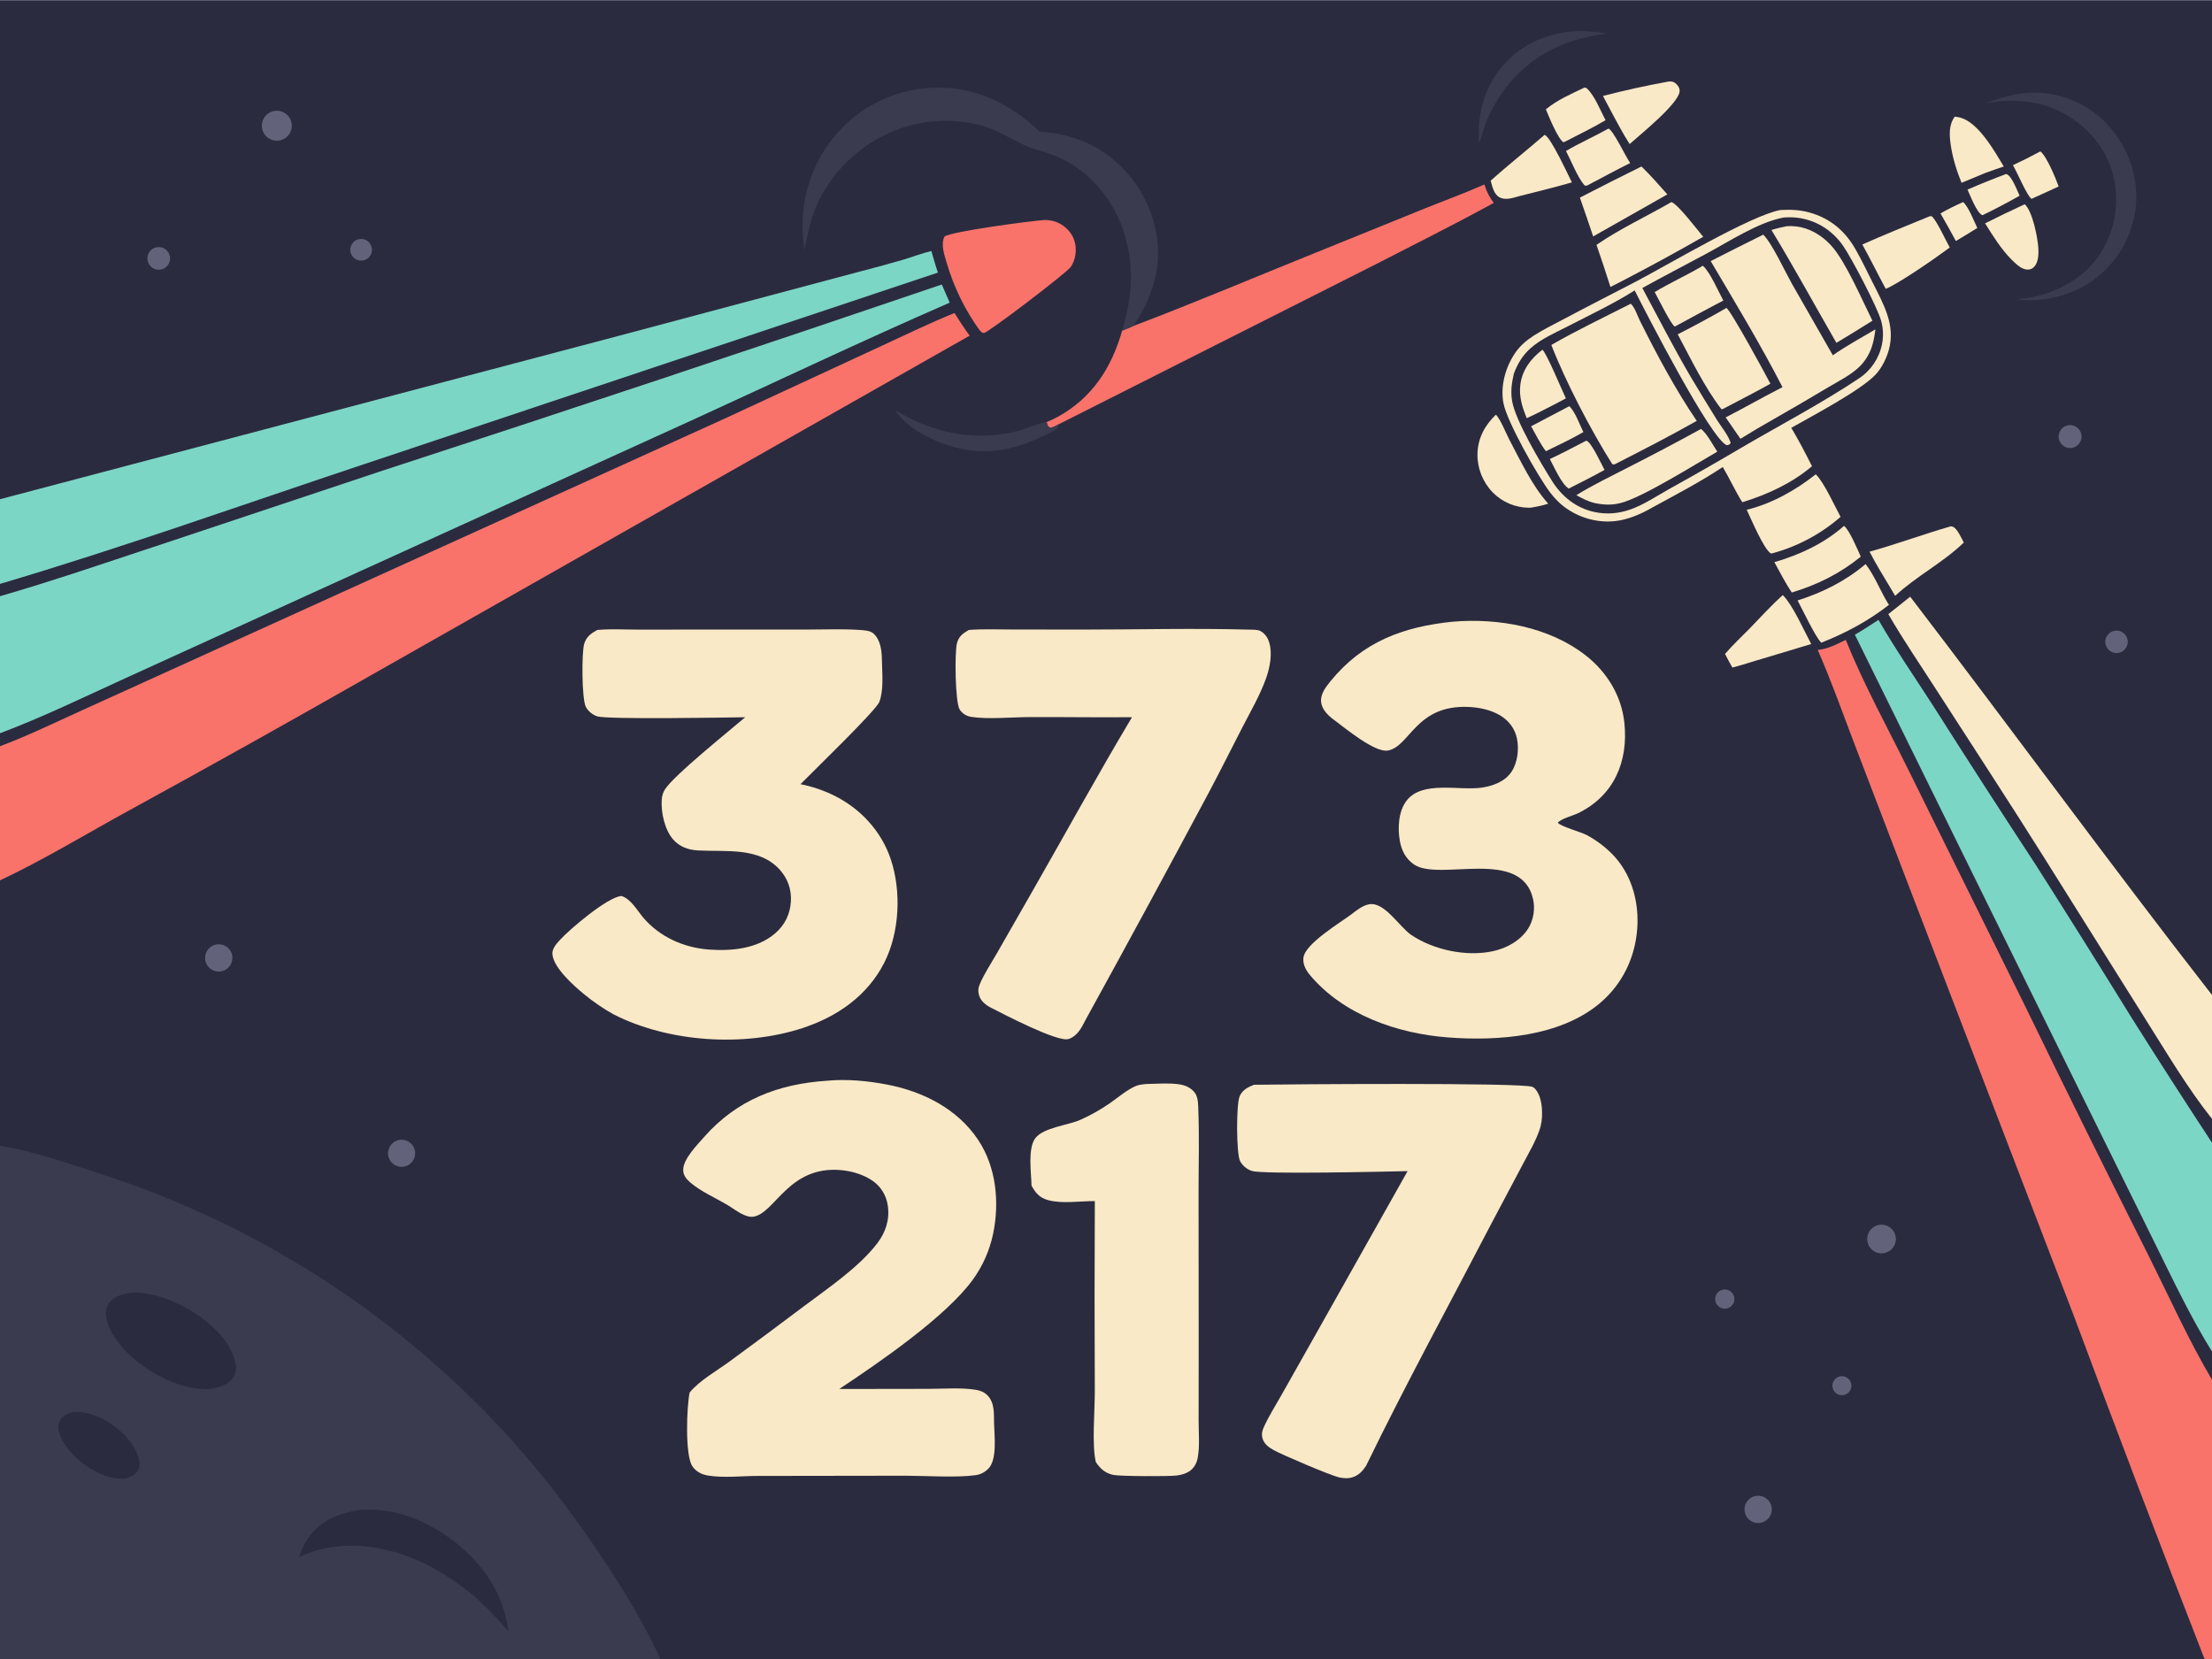 <svg xmlns="http://www.w3.org/2000/svg" style="display: block;" viewBox="0 0 2048 1536" width="1365" height="1024"><path transform="translate(0,0)" fill="rgb(43,43,63)" d="M 0 0 L 2048 0 L 2048 921.033 L 2048 1035.72 L 2048 1057.83 L 2048 1251.17 L 2048 1277.3 L 2048 1536 L 2041.15 1536 L 611.538 1536 L 0 1536 L 0 1060.65 L 0 814.911 L 0 690.727 L 0 678.693 L 0 551.825 L 0 540.405 L 0 462.016 L 0 0 z"></path><path transform="translate(0,0)" fill="rgb(59,59,79)" d="M 0 1060.65 C 31.908 1065.89 63.484 1076.98 94.152 1087.07 C 270.262 1143.99 423.664 1255.52 532.118 1405.5 C 561.415 1446.23 590.469 1490.36 611.538 1536 L 0 1536 L 0 1060.65 z"></path><path transform="translate(0,0)" fill="rgb(43,43,63)" d="M 124.8 1196.37 C 143.123 1197.22 160.747 1203.74 176.411 1213.1 C 193.859 1223.52 212.964 1240.28 217.826 1260.93 C 219.002 1265.93 218.776 1271.02 215.81 1275.36 C 210.692 1282.86 201.463 1284.68 193.148 1285.94 C 171.258 1286.44 149.478 1276.61 131.957 1264.12 C 118.05 1254.2 100.664 1236.56 98.302 1218.73 C 97.679 1214.03 98.272 1209.61 101.295 1205.81 C 107.007 1198.62 116.278 1197.22 124.8 1196.37 z"></path><path transform="translate(0,0)" fill="rgb(43,43,63)" d="M 330.528 1398.24 C 363.068 1394.16 395.574 1407.53 420.876 1427.26 C 447.708 1448.18 466.579 1476.09 470.761 1510.4 C 461.17 1498.66 450.628 1488.06 439.383 1477.91 C 420.015 1462 398.261 1447.93 374.463 1439.7 C 342.716 1428.71 307.608 1426.65 276.792 1441.56 C 279.024 1434.72 281.919 1428.48 286.179 1422.64 C 296.973 1407.84 312.94 1401.14 330.528 1398.24 z"></path><path transform="translate(0,0)" fill="rgb(43,43,63)" d="M 67.304 1307.1 C 76.934 1306.72 84.748 1308.51 93.441 1312.73 C 107.581 1319.6 123.203 1333.17 128.076 1348.61 C 129.411 1352.84 129.894 1357.14 127.629 1361.15 C 125.052 1365.72 120.863 1367.49 116.023 1368.77 C 108.412 1369.17 101.67 1367.91 94.595 1365.05 C 79.093 1358.79 62.159 1344.71 55.734 1328.94 C 54.028 1324.75 53.108 1320.02 55.157 1315.77 C 57.742 1310.42 62.072 1308.87 67.304 1307.1 z"></path><path transform="translate(0,0)" fill="rgb(249,115,107)" d="M 0 690.727 C 25.862 681.02 51.015 668.707 76.2 657.342 L 209.19 596.964 L 670.676 387.494 L 817.337 319.535 C 839.319 309.459 861.306 298.659 883.735 289.643 C 888.259 296.736 892.711 303.844 897.766 310.576 L 346.327 623.385 C 270.35 666.738 193.987 709.409 117.245 751.394 C 78.439 772.698 40.069 796.067 0 814.911 L 0 690.727 z"></path><path transform="translate(0,0)" fill="rgb(124,214,197)" d="M 0 551.825 C 47.648 538.015 94.541 521.99 141.622 506.39 L 349.217 437.195 C 523.852 380.356 698.112 322.366 871.983 263.23 L 879.292 280.025 C 798.829 315.075 719.636 352.785 639.82 389.248 L 282.268 551.962 L 115.863 627.835 C 77.543 645.307 39.431 663.847 0 678.693 L 0 551.825 z"></path><path transform="translate(0,0)" fill="rgb(249,115,107)" d="M 1708.9 592.243 C 1725.47 633.405 1747.48 673.188 1767.1 712.995 L 1875.58 932.557 C 1912.87 1009.32 1950.71 1085.81 1989.1 1162.03 C 2008.33 1200.49 2026.15 1240.24 2048 1277.3 L 2048 1536 L 2041.15 1536 C 1999.97 1430.31 1959.59 1324.31 1920.04 1218 L 1771.91 832.194 L 1715.75 685.413 C 1705.09 657.413 1695.04 629.004 1682.93 601.586 C 1692.49 600.617 1700.4 596.384 1708.9 592.243 z"></path><path transform="translate(0,0)" fill="rgb(124,214,197)" d="M 0 462.016 L 572.757 310.771 L 791.921 252.344 C 806.678 248.547 821.38 244.541 836.023 240.326 C 844.737 237.735 853.492 234.279 862.317 232.216 C 864.301 238.863 866.095 245.648 868.383 252.194 L 337.762 429.339 C 225.428 466.769 113.521 506.771 0 540.405 L 0 462.016 z"></path><path transform="translate(0,0)" fill="rgb(124,214,197)" d="M 1717.35 587.458 C 1724.82 583.199 1731.98 578.388 1739.19 573.725 C 1754.98 601.105 1773.26 627.484 1790.35 654.076 C 1821.59 703.278 1853.18 752.252 1885.12 800.996 C 1914.98 847.92 1944.51 895.052 1973.72 942.389 C 1998.15 981.083 2022.91 1019.57 2048 1057.83 L 2048 1251.17 C 2028.37 1219.58 2012.17 1185.38 1995.72 1152.05 L 1935.39 1029.93 L 1717.35 587.458 z"></path><path transform="translate(0,0)" fill="rgb(249,233,198)" d="M 1768.59 552.271 C 1862.31 674.743 1953.24 799.371 2048 921.033 L 2048 1035.72 C 2025.13 1006.98 2006.02 974.414 1986.38 943.376 L 1891.91 792.783 C 1859.65 741.375 1826.29 690.603 1793.48 639.541 C 1778.32 615.941 1762.38 592.697 1748.32 568.417 L 1768.59 552.271 z"></path><path transform="translate(0,0)" fill="rgb(249,233,198)" d="M 552.992 583.075 L 554.487 582.947 C 566.541 581.989 579.287 582.758 591.405 582.749 L 664.152 582.7 L 749.073 582.676 C 764.292 582.677 779.806 582.004 794.981 583.003 C 799.317 583.289 805.491 583.388 808.836 586.465 C 815.306 592.419 816.406 602.357 816.526 610.637 C 816.698 622.515 818.414 638.625 814.122 649.705 C 810.962 657.863 751.323 715.365 741.162 725.845 C 751.825 727.965 762.171 731.447 771.947 736.205 C 796.47 748.268 815.853 769.084 824.642 795.094 C 834.675 824.786 832.978 862.978 818.741 891.066 C 803.177 921.771 775.098 941.164 743.036 951.663 C 688.739 969.443 619.094 964.937 568.152 939.009 C 558.696 933.785 549.463 927.424 541.098 920.582 C 531.679 912.877 512.075 895.64 511.446 882.939 C 511.206 878.108 514.993 873.855 518.033 870.472 C 527.235 860.228 562.812 830.094 575.376 829.39 C 584.085 831.986 589.991 842.871 595.625 849.48 C 610.8 867.278 633.07 877.195 656.141 878.941 C 677.208 880.537 701.205 878.297 717.816 863.85 C 726.652 856.166 731.492 846.297 732.243 834.599 C 732.945 823.667 729.467 813.471 722.149 805.264 C 702.897 783.677 671.561 788.683 645.964 787.182 C 637.186 786.667 629.111 783.773 623.212 777.007 C 615.401 768.049 611.877 751.915 612.664 740.341 C 612.917 736.61 613.812 733.394 615.911 730.283 C 625.139 716.609 674.413 677.183 689.964 663.87 C 670.879 664.172 562.825 666.004 553.067 663.073 C 548.774 661.784 544.475 658.235 542.387 654.261 C 538.651 647.153 538.387 604.108 540.907 595.839 C 542.925 589.221 547.278 586.212 552.992 583.075 z"></path><path transform="translate(0,0)" fill="rgb(249,233,198)" d="M 1345.12 575.403 C 1387.13 571.858 1434.42 580.2 1468.22 606.696 C 1487.77 622.021 1501.19 643.808 1503.9 668.705 C 1507.82 704.83 1494.3 736.732 1460.78 752.845 C 1455.95 755.17 1445.44 757.706 1442.33 761.54 C 1444.89 764.977 1463.92 770.202 1469.06 772.929 C 1478.84 778.119 1488.8 785.862 1496.06 794.257 C 1511.54 812.176 1517.61 836.64 1515.83 859.921 C 1513.78 886.654 1502.1 910.832 1481.65 928.291 C 1444.83 959.716 1386.67 963.866 1340.42 960.306 C 1293.68 956.708 1243.61 939.412 1212.67 902.391 C 1208.95 897.94 1206.06 892.402 1206.81 886.438 C 1208.44 873.414 1240.81 854.162 1251.45 846.154 C 1256.2 842.477 1261.56 838.159 1267.6 837.05 C 1281.83 834.432 1295.73 858.107 1306.7 865.487 C 1327.31 879.35 1357.47 885.727 1381.84 880.564 C 1394.69 877.844 1407.5 870.971 1414.75 859.693 C 1419.82 851.805 1421.45 841.374 1419.4 832.259 C 1408.51 783.958 1332.75 816.242 1309.2 800.213 C 1301.47 794.95 1297.55 787.132 1296 778.1 C 1293.98 766.336 1294.7 751.098 1302.21 741.234 C 1316.88 721.97 1351.47 732.282 1372.35 728.973 C 1382.56 727.355 1393.31 723.422 1399.34 714.514 C 1405.13 705.948 1406.56 693.252 1404.42 683.296 C 1402.55 674.594 1397.2 667.365 1389.7 662.645 C 1381.06 657.214 1370.01 654.8 1359.93 654.341 C 1310.7 652.105 1305.57 690.96 1285 694.715 C 1272.91 696.924 1244.93 673.581 1234.78 666.069 C 1229.51 662.175 1223.95 656.707 1223.17 649.878 C 1222.35 642.598 1227.29 636.157 1231.6 630.834 C 1261.53 593.826 1299.4 580.024 1345.12 575.403 z"></path><path transform="translate(0,0)" fill="rgb(249,233,198)" d="M 765.733 1000.43 C 783.703 998.617 803.845 1000.59 821.526 1004.01 C 854.746 1010.44 886.536 1026.47 905.68 1055.27 C 922.458 1080.52 925.53 1113.09 919.45 1142.32 C 916.246 1157.56 909.867 1171.95 900.729 1184.56 C 876.016 1218.77 813.682 1261.56 777.032 1285.82 L 859.789 1285.69 C 873.877 1285.69 889.622 1284.36 903.513 1286.59 C 907.622 1287.25 911.17 1288.64 914.166 1291.64 C 920.986 1298.45 920.191 1308.56 920.354 1317.4 C 920.565 1328.88 923.584 1351.4 914.815 1359.89 C 911.688 1362.92 907.766 1364.97 903.461 1365.59 C 886.024 1368.09 856.83 1366.14 837.98 1366.12 L 702.5 1366.31 C 687.438 1366.25 670.278 1368.36 655.504 1365.96 C 649.63 1365.01 644.351 1362.3 640.981 1357.27 C 634.111 1347.02 635.749 1301.83 638.52 1289.08 C 647.689 1277.88 663.729 1268.97 675.491 1260.33 C 698.405 1243.54 721.208 1226.61 743.899 1209.52 C 766.358 1192.62 795.075 1173.33 812.182 1150.99 C 820.075 1140.69 823.902 1128.85 821.943 1115.87 C 820.576 1106.82 815.936 1098.84 808.47 1093.47 C 800.29 1087.59 789.552 1084.28 779.604 1083.27 C 729.683 1078.24 717.435 1124.13 696.966 1126.35 C 694.061 1126.66 691.295 1125.73 688.661 1124.6 C 683.208 1122.26 678.223 1118.22 673.107 1115.19 C 661.964 1108.61 649.047 1103.11 639.163 1094.65 C 635.602 1091.6 632.782 1088.32 632.555 1083.45 C 632.084 1073.32 645.415 1059.91 651.904 1052.53 C 682.146 1018.15 720.721 1003.3 765.733 1000.43 z"></path><path transform="translate(0,0)" fill="rgb(249,233,198)" d="M 1648.42 194.268 C 1657.55 193.752 1666.26 194.043 1675.12 196.506 C 1694.36 201.851 1708.14 213.42 1717.93 230.588 C 1723.65 240.598 1728.64 251.106 1733.81 261.407 C 1743.83 281.392 1755.26 300.928 1748.72 323.998 C 1746.47 331.953 1742.28 340.456 1736.61 346.537 C 1722.94 361.2 1677.98 384.872 1658.47 395.918 C 1665.33 407.424 1671.67 419.483 1677.65 431.465 C 1658.98 447.28 1636.36 457.701 1613.15 464.807 C 1606.5 454.419 1601.39 442.849 1595.05 432.214 C 1574.24 446.016 1551.42 457.921 1529.47 469.876 C 1520.99 474.857 1511.18 479.164 1501.57 481.255 C 1484.46 484.981 1466.32 481.095 1451.73 471.528 C 1445.27 467.294 1439.84 461.908 1435.18 455.773 C 1423.82 440.808 1395.43 390.498 1392.04 373.397 C 1388.86 357.386 1393.88 339.497 1403.06 326.255 C 1407.61 319.682 1413.65 314.624 1420.36 310.344 C 1429.45 304.537 1439.48 299.724 1449.02 294.633 C 1470.81 282.999 1492.85 271.869 1514.74 260.437 C 1543.62 245.363 1621.33 199.078 1648.42 194.268 z"></path><path transform="translate(0,0)" fill="rgb(43,43,63)" d="M 1651.37 201.206 C 1656.49 200.793 1661.73 200.916 1666.8 201.79 C 1683.08 204.601 1696.96 213.774 1706.38 227.29 C 1714.38 238.762 1738.12 284.145 1741.59 296.607 C 1743.61 303.619 1743.93 311.012 1742.53 318.173 C 1740 331.28 1732.29 342.811 1721.14 350.159 C 1686.44 373.319 1649.05 392.814 1613.07 413.88 C 1590.57 427.161 1567.89 440.136 1545.04 452.8 C 1533.8 459.101 1521.84 467.15 1509.72 471.434 C 1498.73 475.321 1487.63 476.295 1476.18 473.845 C 1459.37 470.244 1446.09 459.624 1437.03 445.231 C 1426.57 428.613 1403 389.178 1399.99 371.072 C 1398.5 362.123 1399.61 354.543 1401.62 345.773 C 1404.96 336.773 1409.53 329.066 1416.69 322.574 C 1426.64 313.545 1440.2 307.823 1452.08 301.672 C 1472.57 291.061 1494 281.062 1513.47 268.687 C 1523.72 289.013 1584.4 407.238 1598.87 412.047 C 1600.97 411.463 1601.24 411.668 1602.36 409.835 C 1600.01 402.505 1593.74 395.163 1589.63 388.566 C 1581.34 375.255 1573.19 361.865 1565.16 348.398 C 1549.48 321.614 1535.28 293.791 1520.57 266.458 C 1539.94 255.78 1559.58 245.536 1579.08 235.108 C 1600.68 223.565 1627.62 205.67 1651.37 201.206 z"></path><path transform="translate(0,0)" fill="rgb(249,233,198)" d="M 1509.84 281.009 C 1513.55 284.27 1516.29 292.699 1518.59 297.303 C 1534.27 328.668 1551.25 360.466 1570.95 389.481 C 1546.4 403.372 1521.37 416.214 1496.26 429.05 C 1494.58 429.926 1494.59 430.019 1492.76 429.591 C 1473.03 398.397 1449.5 353.169 1436.32 319.192 C 1460.14 305.431 1485.35 293.538 1509.84 281.009 z"></path><path transform="translate(0,0)" fill="rgb(249,233,198)" d="M 1632.52 217.076 C 1640.29 224.455 1653.23 252.178 1659.03 262.487 L 1696.94 328.733 C 1709.55 320.006 1723.17 312.528 1736.38 304.753 C 1735.8 309.206 1735.09 313.648 1733.92 317.989 C 1731.81 325.861 1727.71 333.288 1721.9 339.031 C 1713.73 347.1 1701.82 352.931 1692 358.776 C 1675.62 368.575 1659.13 378.206 1642.55 387.667 C 1632.02 393.565 1621.64 399.706 1611.4 406.084 L 1597.72 386.261 C 1615.38 377.183 1632.63 367.296 1650.33 358.274 C 1629.96 318.67 1606.53 279.92 1583.86 241.552 C 1600.02 233.278 1616.24 225.12 1632.52 217.076 z"></path><path transform="translate(0,0)" fill="rgb(249,233,198)" d="M 1654.38 209.199 C 1660.54 208.915 1666.13 209.471 1672 211.459 C 1681.34 214.624 1689.77 220.656 1696.23 228.058 C 1709.32 243.058 1724.3 278.138 1733.61 296.759 L 1714.28 308.725 L 1700.25 317.237 C 1680.23 282.433 1660.91 247.061 1640.1 212.739 C 1644.81 211.272 1649.57 210.237 1654.38 209.199 z"></path><path transform="translate(0,0)" fill="rgb(249,233,198)" d="M 1598.41 284.96 C 1601.85 286.094 1635 346.999 1639.14 355.086 C 1624.53 363.323 1609.46 370.913 1594.62 378.746 L 1593.6 378.478 C 1577.73 357.644 1565.66 332.422 1553.34 309.332 C 1568.57 301.594 1583.59 293.467 1598.41 284.96 z"></path><path transform="translate(0,0)" fill="rgb(249,233,198)" d="M 1574.92 396.928 C 1580.72 401.614 1585.77 411.733 1589.99 417.985 C 1569.44 429.73 1520.37 460.617 1500.36 465.579 C 1491.93 467.67 1484.74 467.286 1476.31 465.52 C 1470.25 464.086 1464.89 461.262 1459.49 458.27 C 1474.43 449.004 1490.7 441.203 1506.32 433.139 C 1529.39 421.449 1552.26 409.376 1574.92 396.928 z"></path><path transform="translate(0,0)" fill="rgb(249,233,198)" d="M 1576.63 245.865 C 1583.17 251.514 1591.06 269.761 1595.55 278.044 C 1580.54 285.964 1565.59 293.995 1550.7 302.136 C 1547.51 301.166 1534.96 275.438 1531.99 270.241 C 1546.46 261.475 1562.05 254.543 1576.63 245.865 z"></path><path transform="translate(0,0)" fill="rgb(249,233,198)" d="M 1427.98 323.649 C 1431.26 325.144 1446.79 362.584 1449.78 368.63 C 1441.1 373.401 1432.19 377.803 1423.39 382.328 L 1413.51 387.009 C 1409.49 376.887 1406.27 367.333 1407.59 356.282 C 1409.23 342.487 1417.25 331.935 1427.98 323.649 z"></path><path transform="translate(0,0)" fill="rgb(249,233,198)" d="M 1468.41 407.934 C 1468.57 407.928 1468.72 407.877 1468.87 407.915 C 1473.33 409.066 1482.84 429.885 1485.56 434.875 C 1474.74 440.981 1463.5 446.459 1452.46 452.156 C 1445.83 448.293 1438.67 431.592 1434.94 424.819 C 1446.27 419.583 1457.31 413.636 1468.41 407.934 z"></path><path transform="translate(0,0)" fill="rgb(249,233,198)" d="M 1452.93 375.899 C 1458.3 380.766 1462.65 393.22 1465.98 399.856 C 1454.75 406.359 1442.94 411.87 1431.3 417.582 C 1425.99 410.631 1421.92 402.113 1417.6 394.482 L 1452.93 375.899 z"></path><path transform="translate(0,0)" fill="rgb(249,233,198)" d="M 896.986 583.054 C 910.046 582.057 923.402 582.61 936.5 582.633 L 1001.52 582.716 C 1053.37 582.712 1105.58 581.329 1157.38 582.779 C 1160.45 582.864 1164.71 582.624 1167.41 584.282 C 1171.67 586.904 1173.97 590.554 1175.3 595.307 C 1178.09 605.247 1175.76 617.656 1172.43 627.176 C 1166.83 643.172 1157.89 658.399 1150.15 673.447 C 1139.77 693.629 1129.65 713.912 1119 733.953 C 1081.47 804.231 1043.5 874.269 1005.08 944.063 C 1001.43 951.247 997.589 959.037 989.365 961.781 C 979.393 965.109 928.556 938.449 917.552 932.836 C 912.684 930.353 908.006 926.723 906.459 921.238 C 905.409 917.515 905.57 914.718 907.051 911.221 C 911.265 901.269 917.749 891.587 923.129 882.159 L 955.469 825.663 C 986.311 771.782 1016.27 717.144 1048.06 663.832 C 1016.15 664.165 984.225 663.575 952.315 663.749 C 936.423 663.836 914.545 665.896 899.271 663.557 C 894.921 662.891 890.978 660.55 888.557 656.779 C 884.229 650.039 883.897 603.963 885.923 595.715 C 887.572 589.003 891.38 586.326 896.986 583.054 z"></path><path transform="translate(0,0)" fill="rgb(249,233,198)" d="M 1160.98 1004.15 C 1187.84 1003.72 1410.23 1001.92 1419.01 1006.15 C 1422.03 1007.6 1424.57 1012.5 1425.57 1015.5 C 1428.42 1024.08 1428.52 1036.65 1425.63 1045.23 C 1421.81 1056.57 1415.37 1067.37 1409.81 1077.94 L 1381.07 1132.18 C 1342.15 1207 1301.64 1281.12 1264.77 1356.98 C 1261.61 1361.72 1258.13 1365.61 1252.54 1367.46 C 1248.35 1368.85 1243.86 1368.59 1239.62 1367.61 C 1231.58 1365.76 1187.14 1346.77 1179.5 1342.54 C 1174.86 1339.97 1170.14 1336.65 1168.83 1331.21 C 1167.91 1327.36 1168.55 1324.6 1170.15 1321.05 C 1174.76 1310.85 1181.06 1301.03 1186.55 1291.25 L 1218.33 1234.94 L 1303.23 1084.1 C 1282.61 1084.57 1169.47 1087.2 1159.11 1083.95 C 1154.54 1082.51 1150.08 1078.94 1148.03 1074.56 C 1144.66 1067.34 1144.47 1022.2 1147.77 1014.69 C 1150.28 1008.96 1155.48 1006.34 1160.98 1004.15 z"></path><path transform="translate(0,0)" fill="rgb(249,233,198)" d="M 1061.01 1003.45 C 1070.64 1003.29 1081.01 1002.42 1090.55 1003.56 C 1096.75 1004.3 1102.69 1006.59 1106.43 1011.85 C 1109.54 1016.21 1109.32 1023.11 1109.51 1028.31 C 1110.45 1053.45 1109.7 1078.89 1109.71 1104.06 L 1109.83 1243.74 L 1109.76 1314.97 C 1109.72 1325.97 1110.95 1338.88 1108.91 1349.58 C 1107.92 1354.77 1105.4 1359.3 1100.87 1362.19 C 1097.45 1364.37 1093.43 1365.42 1089.43 1365.93 C 1082.31 1366.85 1037.16 1366.68 1030.99 1365.42 C 1023.31 1363.85 1018.84 1359.78 1014.61 1353.53 C 1010.79 1338.05 1013.68 1305.77 1013.64 1287.98 C 1013.34 1229.27 1013.35 1170.56 1013.66 1111.84 C 1000.27 1111.78 983.329 1114.49 970.486 1111 C 962.552 1108.84 958.914 1104.46 955.064 1097.61 C 954.818 1086.04 951.319 1063.13 958.575 1053.59 C 966.017 1043.79 988.711 1041.69 1000.16 1036.65 C 1009.62 1032.48 1019.09 1027.11 1027.58 1021.23 C 1035.14 1015.99 1043.1 1008.97 1051.52 1005.34 C 1054.46 1004.08 1057.85 1003.78 1061.01 1003.45 z"></path><path transform="translate(0,0)" fill="rgb(249,115,107)" d="M 1374.34 170.587 C 1376.33 177.133 1378.88 182.177 1383.01 187.649 C 1346.76 207.582 1309.64 226.015 1272.86 244.946 L 980.182 392.637 C 977.599 394.081 975.375 395.335 972.467 395.964 C 969.705 394.548 969.947 393.435 969.001 390.569 C 972.541 389.195 976.076 387.539 979.4 385.71 C 1011.4 368.102 1029.13 340.22 1038.98 305.95 C 1042.47 304.656 1045.88 303.091 1049.31 301.628 C 1108.68 279.103 1167.07 254.249 1225.98 230.583 L 1319.57 192.661 C 1337.77 185.333 1356.43 178.566 1374.34 170.587 z"></path><path transform="translate(0,0)" fill="rgb(59,59,79)" d="M 744.655 231.404 C 744.026 224.769 743.278 218.073 743.083 211.41 C 742.226 177.221 754.994 144.092 778.575 119.321 C 801.462 95.359 832.995 81.566 866.127 81.023 C 904.032 80.156 935.624 96.035 962.45 121.665 C 984.298 123.068 1004.16 128.819 1022.41 141.207 C 1047.89 158.76 1065.28 185.797 1070.67 216.269 C 1076.23 246.848 1066.54 276.441 1049.31 301.628 C 1045.88 303.091 1042.47 304.656 1038.98 305.95 C 1040.33 301.145 1041.62 296.319 1042.82 291.475 C 1051.25 256.553 1047.38 219.164 1028.33 188.296 C 1015.54 167.577 996.833 151.513 973.956 142.902 C 966.058 139.93 957.539 138.252 949.853 134.772 C 934.461 127.803 921.877 118.996 904.936 115.041 C 871.062 107.099 835.415 113.288 806.199 132.182 C 782.679 147.109 762.467 170.992 753.202 197.356 C 749.355 208.301 747.177 220.087 744.655 231.404 z"></path><path transform="translate(0,0)" fill="rgb(249,115,107)" d="M 967.733 203.446 C 972.955 203.617 977.556 204.702 982.102 207.332 C 988.442 211.001 993.373 217.032 995.169 224.18 C 997.039 231.621 995.762 240.46 991.411 246.89 C 987.567 252.571 914.828 307.797 911.02 308.122 C 909.444 308.257 908.316 306.77 907.125 305.802 C 893.442 286.851 883.098 265.701 876.54 243.266 C 874.377 235.898 870.684 225.872 874.584 218.701 C 882.317 213.874 954.341 204.332 967.733 203.446 z"></path><path transform="translate(0,0)" fill="rgb(59,59,79)" d="M 1871.53 86.293 C 1878.71 85.367 1886.58 85.37 1893.76 86.181 C 1918.65 88.977 1941.36 101.719 1956.72 121.511 C 1972.45 141.469 1980.37 167.667 1977.24 192.985 C 1974.03 218.377 1960.91 241.471 1940.76 257.246 C 1920.98 272.661 1893.35 280.081 1868.4 277.158 C 1870.29 275.876 1873.9 276.084 1876.25 275.897 C 1876.5 275.865 1876.75 275.841 1877 275.8 C 1901.54 271.805 1926.94 259.167 1941.73 238.714 C 1956.29 218.613 1962.14 193.492 1957.96 169.026 C 1953.94 144.789 1939.95 124.548 1919.98 110.51 C 1895.49 93.291 1867.38 90.232 1838.52 95.391 C 1849.42 91.13 1860.04 88.278 1871.53 86.293 z"></path><path transform="translate(0,0)" fill="rgb(249,233,198)" d="M 1547.46 186.913 C 1553.22 188.514 1571.84 212.929 1576.93 219.05 C 1552.14 233.237 1527.07 246.91 1501.71 260.06 L 1491.03 265.499 C 1486.91 252.447 1482.61 239.453 1478.13 226.522 C 1499.81 211.539 1524.63 200.147 1547.46 186.913 z"></path><path transform="translate(0,0)" fill="rgb(249,233,198)" d="M 1681.14 438.967 C 1688.75 446.238 1698.64 468.291 1704.11 478.358 C 1685.95 494.168 1664.45 505.676 1641.22 512.025 L 1639.64 512.298 C 1632.97 508.285 1621.15 480.004 1617.22 471.796 C 1640.38 466.201 1662.58 453.647 1681.14 438.967 z"></path><path transform="translate(0,0)" fill="rgb(249,233,198)" d="M 1727.3 522.068 C 1736.14 533.503 1741.11 547.711 1748.9 559.843 C 1729.53 574.872 1708.99 585.868 1686.25 594.863 C 1680.92 589.811 1668.89 564.236 1664.31 555.757 C 1687.52 548.361 1708.61 537.837 1727.3 522.068 z"></path><path transform="translate(0,0)" fill="rgb(249,233,198)" d="M 1786.7 200.02 L 1788.34 199.967 C 1792.54 202.669 1801.86 223.177 1805.18 228.983 C 1793.4 237.802 1758 262.454 1745.93 267.236 C 1738.54 253.627 1731.8 239.71 1724.24 226.181 C 1744.84 216.99 1765.83 208.586 1786.7 200.02 z"></path><path transform="translate(0,0)" fill="rgb(249,233,198)" d="M 1384.97 383.776 C 1388.95 387.382 1394.64 401.587 1397.61 407.193 C 1408.1 427.029 1418.47 449.366 1433.42 466.158 C 1427.98 467.938 1422.65 468.972 1417.01 469.879 C 1416.49 469.884 1415.98 469.897 1415.47 469.894 C 1402.84 469.793 1390.78 464.655 1381.95 455.62 C 1372.72 446.044 1367.67 433.184 1367.93 419.88 C 1368.29 405.469 1374.74 393.578 1384.97 383.776 z"></path><path transform="translate(0,0)" fill="rgb(249,233,198)" d="M 1806.13 487.11 C 1807.08 487.138 1806.53 487.078 1807.91 487.482 C 1811.98 488.681 1816.14 498.369 1818.2 502.131 C 1798.95 520.781 1774.22 533.247 1754.66 551.479 L 1749.94 543.559 C 1743.46 532.68 1736.7 521.871 1730.95 510.587 C 1756.29 503.552 1780.9 494.378 1806.13 487.11 z"></path><path transform="translate(0,0)" fill="rgb(249,233,198)" d="M 1519.79 153.966 C 1528.22 162.147 1535.93 171.033 1543.74 179.793 L 1483.5 213.927 L 1475.05 218.704 C 1471.03 206.7 1466.93 194.724 1462.75 182.776 C 1481.67 172.985 1500.68 163.381 1519.79 153.966 z"></path><path transform="translate(0,0)" fill="rgb(249,233,198)" d="M 1650.63 550.792 C 1660.01 560.184 1670.34 583.81 1676.94 596.09 L 1619.25 613.422 C 1614.31 615.17 1609.05 616.411 1604 617.862 C 1601.51 613.814 1599.37 609.463 1597.12 605.276 C 1604.13 597.037 1612.38 589.502 1619.93 581.727 C 1630.02 571.338 1639.81 560.423 1650.63 550.792 z"></path><path transform="translate(0,0)" fill="rgb(249,233,198)" d="M 1430.12 124.624 C 1435.83 126.829 1451.71 161.538 1455.35 168.654 C 1439.29 173.348 1422.95 177.232 1406.74 181.388 C 1400.93 182.936 1394.01 185.6 1388.28 182.478 C 1383.02 179.614 1381.65 172.408 1380.16 167.139 C 1396.38 152.445 1413.63 139.008 1430.12 124.624 z"></path><path transform="translate(0,0)" fill="rgb(249,233,198)" d="M 1707.31 486.701 C 1712.24 490.381 1719.96 508.885 1722.82 515.192 C 1703.63 530.808 1682.55 541.298 1658.92 548.385 C 1652.96 539.492 1648.03 529.668 1642.83 520.303 C 1666.45 513.428 1688.75 503.056 1707.31 486.701 z"></path><path transform="translate(0,0)" fill="rgb(249,233,198)" d="M 1544.81 75.318 C 1545.34 75.281 1545.88 75.244 1546.41 75.242 C 1548.93 75.234 1550.51 76.019 1552.25 77.821 C 1553.96 79.585 1555.2 81.525 1555.11 84.054 C 1554.68 95.526 1518.78 124.187 1508.82 133.184 L 1504.05 125.444 C 1497.07 113.382 1490.69 100.949 1484.12 88.659 C 1503.98 83.482 1524.62 78.971 1544.81 75.318 z"></path><path transform="translate(0,0)" fill="rgb(249,233,198)" d="M 1874.63 188.928 C 1881.89 195.443 1886.67 220.037 1887.22 229.697 C 1887.53 235.278 1887.31 242.804 1883.17 247.027 C 1881.62 248.615 1879.67 249.399 1877.46 249.413 C 1871.43 249.45 1866.46 243.96 1862.37 240.169 C 1852.48 230.001 1845.39 218.562 1837.92 206.607 C 1850.04 200.478 1862.28 194.584 1874.63 188.928 z"></path><path transform="translate(0,0)" fill="rgb(59,59,79)" d="M 1461.53 28.437 C 1470.42 28.772 1478.99 29.238 1487.76 30.87 C 1472.89 32.748 1458.33 36.176 1444.5 42.037 C 1412.12 55.757 1388.78 81.433 1375.57 113.747 L 1369.47 132.733 C 1369.42 132.222 1369.39 131.711 1369.36 131.2 C 1367.7 104.829 1374.54 79.297 1392.52 59.327 C 1410.72 39.108 1434.84 29.671 1461.53 28.437 z"></path><path transform="translate(0,0)" fill="rgb(249,233,198)" d="M 1809.83 107.799 C 1811.56 108.022 1813.32 108.258 1815 108.717 C 1831.87 113.306 1846.62 139.72 1855.21 154 C 1849.54 155.807 1843.94 157.896 1838.32 159.864 L 1816.12 169.072 C 1811.55 157.835 1807.84 146.01 1806.09 133.987 C 1804.79 125.002 1804.19 115.445 1809.83 107.799 z"></path><path transform="translate(0,0)" fill="rgb(249,233,198)" d="M 1489.26 118.826 C 1493.84 120.803 1505.12 144.771 1509.31 150.753 C 1495.86 157.422 1482.62 164.702 1469.32 171.675 L 1467.21 171.639 C 1460.63 164.221 1454.75 148.833 1449.89 139.612 C 1462.59 132.12 1476.36 126.086 1489.26 118.826 z"></path><path transform="translate(0,0)" fill="rgb(59,59,79)" d="M 980.182 392.637 C 980.183 393.05 980.248 393.468 980.184 393.876 C 979.86 395.944 978.334 396.982 976.674 398.028 C 972.075 400.928 966.566 403.1 961.631 405.404 C 937.025 416.895 913.458 420.951 886.713 414.576 C 866.878 409.848 840.006 397.448 828.828 379.502 C 862.658 400.314 900.113 408.5 939.199 399.695 C 949.084 397.468 958.412 392.448 968.331 390.678 C 968.553 390.638 968.778 390.606 969.001 390.569 C 969.947 393.435 969.705 394.548 972.467 395.964 C 975.375 395.335 977.599 394.081 980.182 392.637 z"></path><path transform="translate(0,0)" fill="rgb(249,233,198)" d="M 1466.9 80.939 L 1468.67 81.194 C 1476.18 87.547 1481.8 102.203 1486.51 111.106 C 1474.6 118.231 1461.72 124.288 1449.42 130.763 L 1447.54 131.549 C 1442.5 128.653 1433.77 107.127 1431.25 101.04 C 1441.78 92.291 1454.64 86.801 1466.9 80.939 z"></path><path transform="translate(0,0)" fill="rgb(249,233,198)" d="M 1889.11 139.97 C 1895.09 144.643 1903.29 165.012 1906.03 172.441 C 1897.68 176.346 1889.3 180.172 1880.88 183.919 C 1876.44 180.579 1867.74 159.569 1863.71 152.744 C 1872.3 148.74 1880.77 144.481 1889.11 139.97 z"></path><path transform="translate(0,0)" fill="rgb(249,233,198)" d="M 1857.28 160.966 C 1857.44 160.986 1857.62 160.97 1857.77 161.026 C 1862.74 162.821 1867.55 176.162 1869.87 181.03 C 1858.6 187.421 1847.13 193.444 1835.47 199.089 C 1830.22 197.071 1824.15 180.663 1821.62 175.357 C 1833.38 170.242 1845.27 165.444 1857.28 160.966 z"></path><path transform="translate(0,0)" fill="rgb(249,233,198)" d="M 1817.6 186.908 C 1822.88 191.687 1827.39 204.207 1830.73 210.861 C 1824.17 214.979 1817.55 219.009 1810.87 222.947 C 1806.24 214.36 1801.49 205.842 1796.6 197.397 C 1803.5 193.526 1810.33 190.06 1817.6 186.908 z"></path><path transform="translate(0,0)" fill="rgb(98,99,122)" d="M 255.205 102.387 C 262.633 101.797 269.2 107.179 270.08 114.578 C 270.959 121.977 265.837 128.75 258.478 129.917 C 253.455 130.714 248.399 128.699 245.302 124.666 C 242.204 120.633 241.561 115.228 243.627 110.581 C 245.693 105.934 250.135 102.79 255.205 102.387 z"></path><path transform="translate(0,0)" fill="rgb(98,99,122)" d="M 1737.62 1134.47 C 1744.52 1132.03 1752.09 1135.65 1754.53 1142.55 C 1756.97 1149.45 1753.36 1157.02 1746.46 1159.47 C 1739.56 1161.92 1731.97 1158.3 1729.53 1151.39 C 1727.09 1144.49 1730.71 1136.91 1737.62 1134.47 z"></path><path transform="translate(0,0)" fill="rgb(98,99,122)" d="M 1623.33 1385.5 C 1629.8 1383.04 1637.04 1386.26 1639.56 1392.7 C 1642.08 1399.15 1638.95 1406.42 1632.53 1409.01 C 1628.31 1410.71 1623.52 1410.01 1619.96 1407.19 C 1616.4 1404.37 1614.63 1399.85 1615.33 1395.36 C 1616.03 1390.87 1619.08 1387.11 1623.33 1385.5 z"></path><path transform="translate(0,0)" fill="rgb(98,99,122)" d="M 200.299 874.283 C 207.011 873.077 213.468 877.422 214.88 884.094 C 216.291 890.766 212.147 897.353 205.522 898.969 C 201.051 900.06 196.34 898.631 193.229 895.24 C 190.118 891.848 189.099 887.033 190.57 882.672 C 192.041 878.311 195.769 875.097 200.299 874.283 z"></path><path transform="translate(0,0)" fill="rgb(98,99,122)" d="M 368.087 1055.61 C 374.731 1053.54 381.797 1057.26 383.836 1063.92 C 385.876 1070.57 382.109 1077.62 375.441 1079.62 C 368.828 1081.6 361.854 1077.87 359.831 1071.27 C 357.809 1064.67 361.497 1057.67 368.087 1055.61 z"></path><path transform="translate(0,0)" fill="rgb(98,99,122)" d="M 1914.46 393.623 C 1920.07 392.461 1925.59 395.965 1926.93 401.537 C 1928.26 407.109 1924.93 412.735 1919.4 414.243 C 1915.67 415.262 1911.68 414.168 1908.99 411.389 C 1906.3 408.61 1905.34 404.587 1906.47 400.889 C 1907.61 397.192 1910.67 394.408 1914.46 393.623 z"></path><path transform="translate(0,0)" fill="rgb(98,99,122)" d="M 145.603 228.642 C 151.33 227.884 156.593 231.895 157.382 237.618 C 158.171 243.34 154.19 248.626 148.471 249.447 C 142.708 250.274 137.372 246.254 136.577 240.487 C 135.782 234.719 139.831 229.405 145.603 228.642 z"></path><path transform="translate(0,0)" fill="rgb(98,99,122)" d="M 1958.33 583.738 C 1963.98 583.041 1969.13 587.009 1969.91 592.643 C 1970.68 598.277 1966.78 603.487 1961.16 604.337 C 1957.45 604.898 1953.73 603.42 1951.42 600.469 C 1949.11 597.518 1948.56 593.552 1950 590.087 C 1951.43 586.623 1954.61 584.197 1958.33 583.738 z"></path><path transform="translate(0,0)" fill="rgb(98,99,122)" d="M 331.049 221.601 C 334.458 220.417 338.24 221.156 340.952 223.536 C 343.664 225.915 344.889 229.569 344.159 233.102 C 343.429 236.636 340.857 239.505 337.423 240.615 C 332.194 242.305 326.578 239.472 324.832 234.261 C 323.085 229.05 325.858 223.404 331.049 221.601 z"></path><path transform="translate(0,0)" fill="rgb(98,99,122)" d="M 1596.11 1193.71 C 1601.04 1193.26 1605.38 1196.91 1605.79 1201.84 C 1606.2 1206.77 1602.51 1211.09 1597.58 1211.46 C 1592.7 1211.82 1588.45 1208.18 1588.04 1203.31 C 1587.64 1198.44 1591.24 1194.15 1596.11 1193.71 z"></path><path transform="translate(0,0)" fill="rgb(98,99,122)" d="M 1703.02 1274.32 C 1706.18 1273.45 1709.56 1274.41 1711.79 1276.81 C 1714.02 1279.22 1714.73 1282.66 1713.62 1285.74 C 1712.52 1288.83 1709.78 1291.04 1706.54 1291.49 C 1701.96 1292.11 1697.68 1289.08 1696.75 1284.55 C 1695.82 1280.02 1698.56 1275.55 1703.02 1274.32 z"></path></svg>